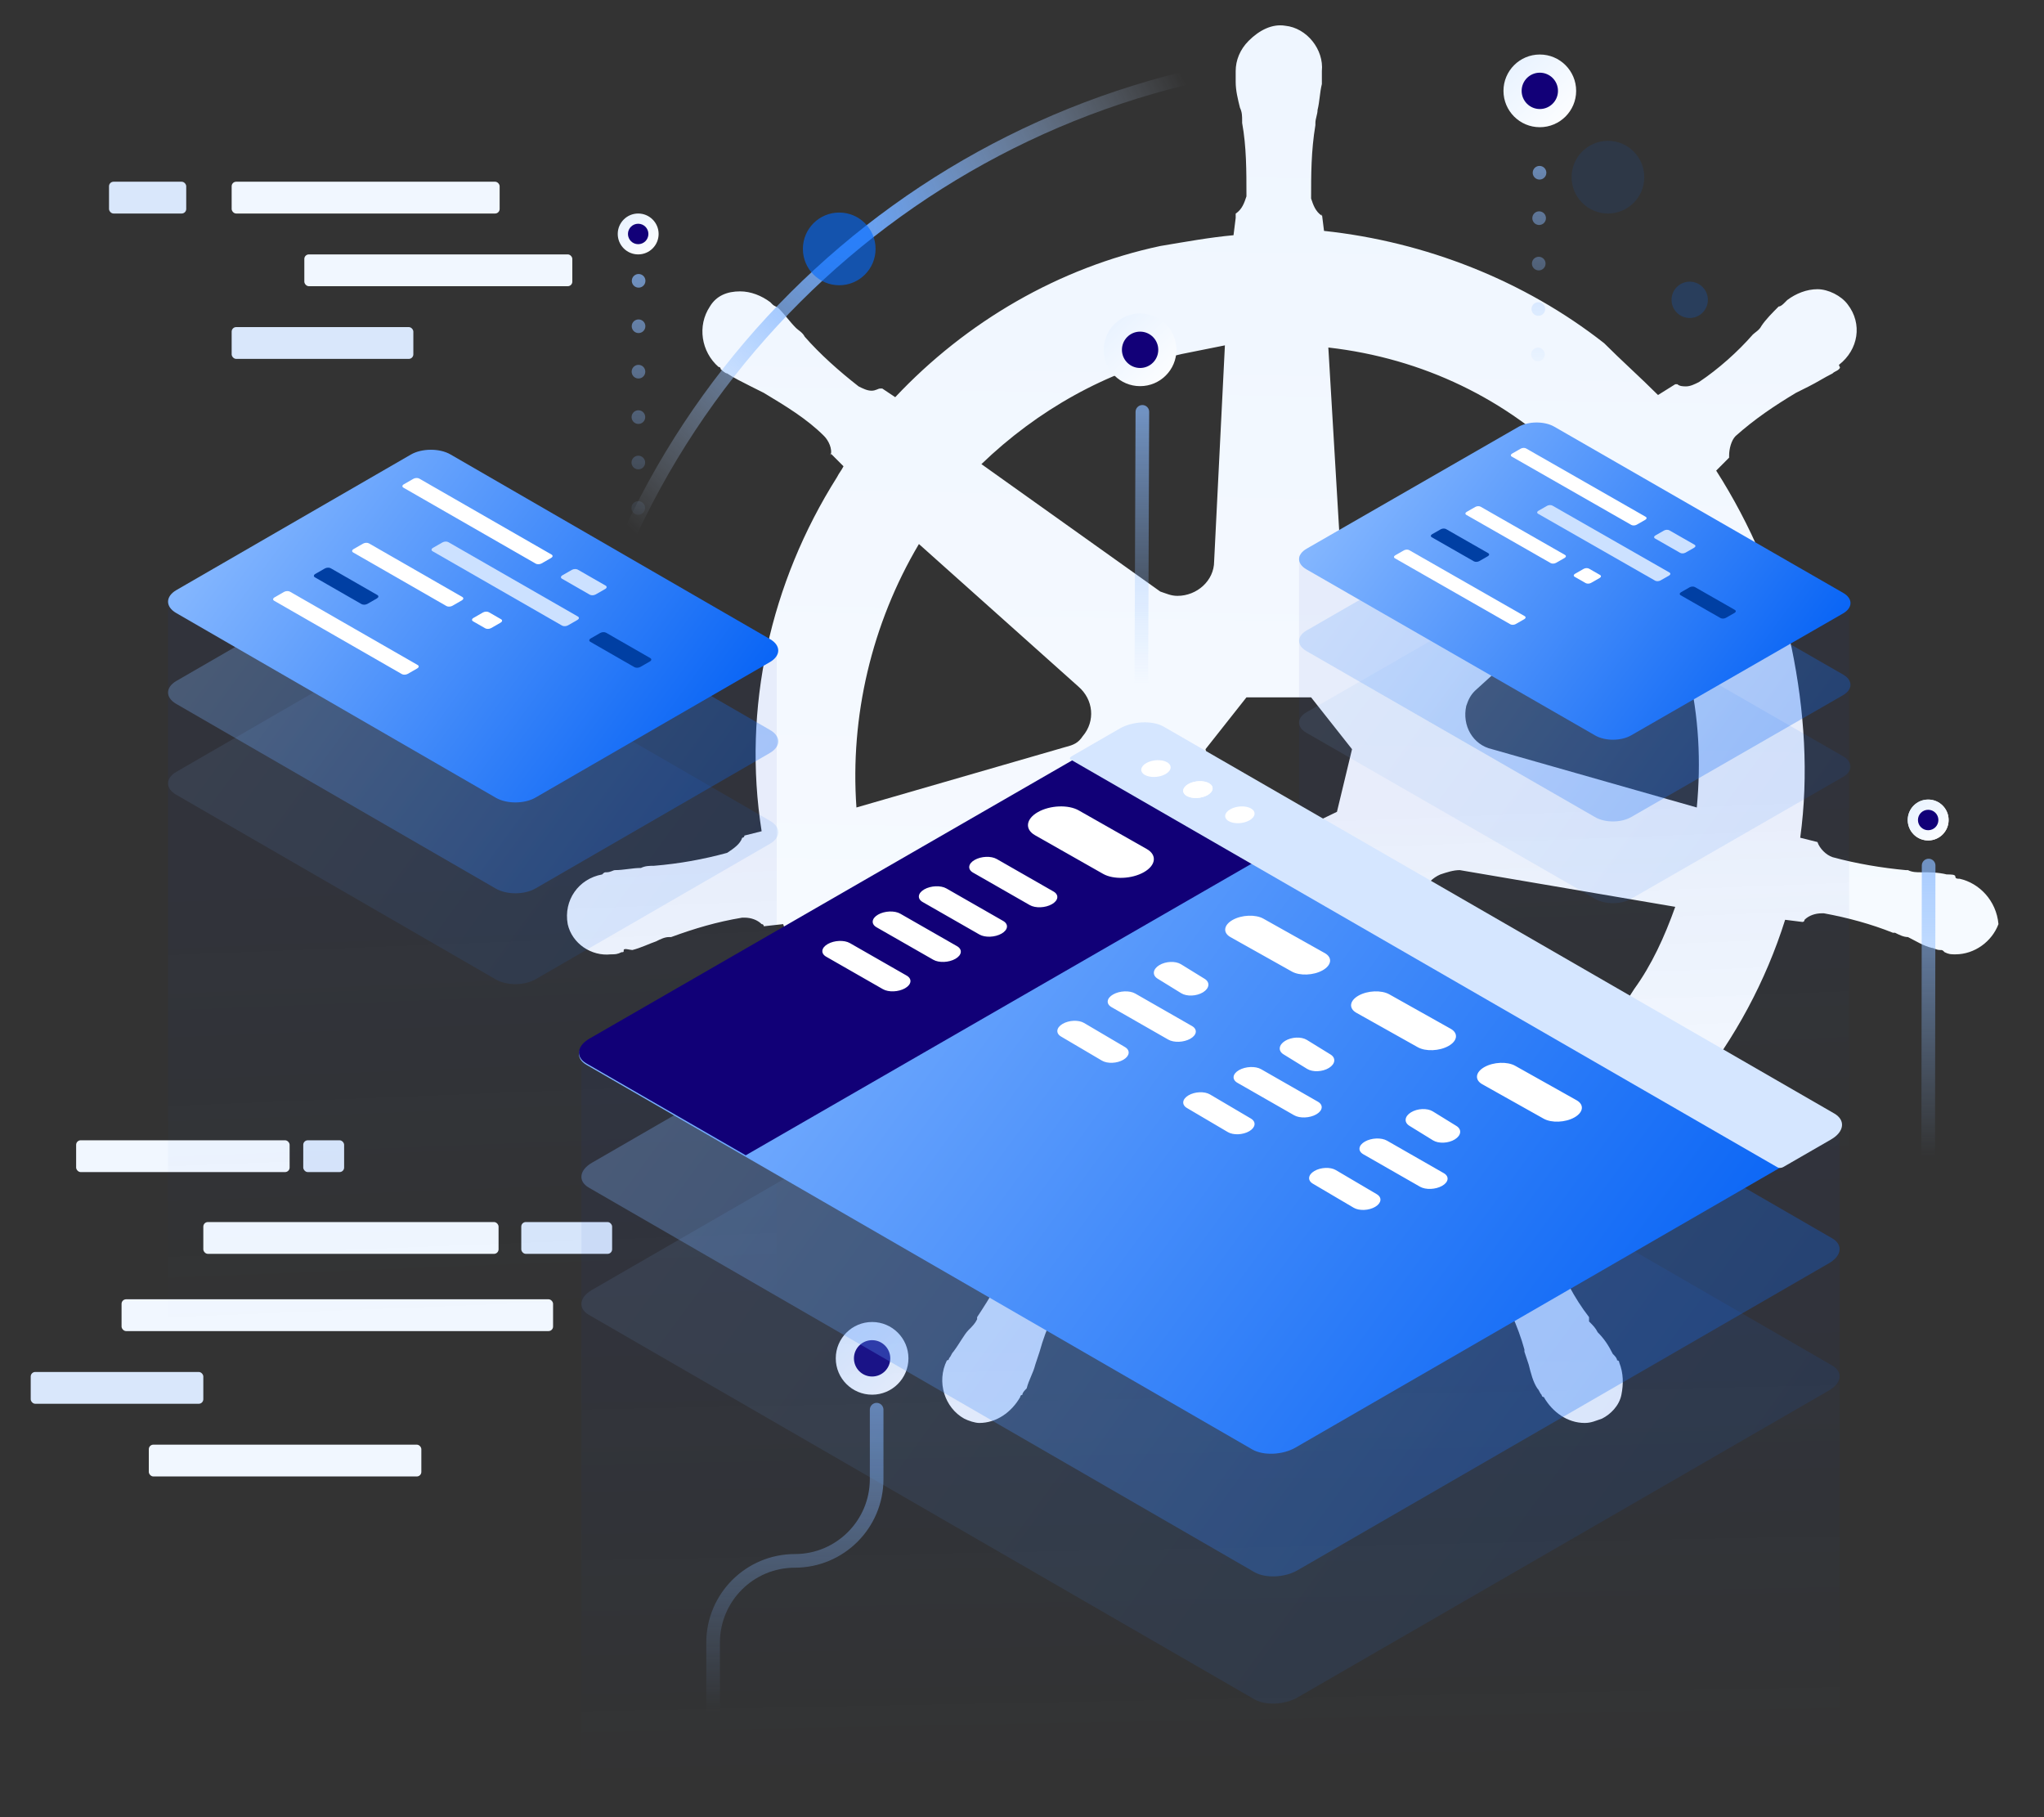 <svg xmlns="http://www.w3.org/2000/svg" width="450" height="400" viewBox="0 0 450 400">
  <rect x="0" y="0" width="450" height="400" fill="#333333" stroke="none"/>
  <defs>
    <linearGradient id="api-and-backend-illustration-a" x1="58.103%" x2="60.6%" y1="142.968%" y2="3.791%">
      <stop offset="0%" stop-color="#FFF"/>
      <stop offset="100%" stop-color="#EFF6FF"/>
    </linearGradient>
    <linearGradient id="api-and-backend-illustration-b" x1="23.943%" x2="114.16%" y1="50%" y2="50%">
      <stop offset="0%" stop-color="#8BBBFF" stop-opacity="0"/>
      <stop offset="100%" stop-color="#8BBBFF"/>
    </linearGradient>
    <linearGradient id="api-and-backend-illustration-c" x1="5.286%" y1="50%" y2="50%">
      <stop offset="0%" stop-color="#8BBBFF" stop-opacity="0"/>
      <stop offset="100%" stop-color="#8BBBFF"/>
    </linearGradient>
    <radialGradient id="api-and-backend-illustration-d" cx="44.388%" cy="13.385%" r="187.712%" fx="44.388%" fy="13.385%" gradientTransform="scale(.194 1) rotate(6.928 1.364 15.339)">
      <stop offset="0%" stop-color="#66A5FF"/>
      <stop offset="100%" stop-color="#CCE1FF" stop-opacity="0"/>
    </radialGradient>
    <linearGradient id="api-and-backend-illustration-e" x1="100%" x2="0%" y1="100%" y2="0%">
      <stop offset="0%" stop-color="#E6F1FF"/>
      <stop offset="100%" stop-color="#FFF"/>
    </linearGradient>
    <linearGradient id="api-and-backend-illustration-f" x1="77.009%" x2="79.099%" y1="31.007%" y2="96.55%">
      <stop offset="3.99%" stop-color="#0E36BA"/>
      <stop offset="97.22%" stop-color="#0549D5" stop-opacity="0"/>
    </linearGradient>
    <linearGradient id="api-and-backend-illustration-g" x1="0%" y1="29.937%" y2="72.182%">
      <stop offset="0%" stop-color="#8BBBFF"/>
      <stop offset="100%" stop-color="#0260F5"/>
    </linearGradient>
  </defs>
  <g fill="none" fill-rule="evenodd">
    <path fill="url(#api-and-backend-illustration-a)" d="M431.435,193.433 C430.961,193.433 430.486,193.433 430.486,192.958 C430.486,192.482 429.538,192.482 428.589,192.482 C426.691,192.007 424.794,192.007 422.896,192.007 C421.947,192.007 420.999,192.007 420.05,191.532 L419.576,191.532 C414.357,191.056 408.665,190.106 403.447,188.68 C402.023,188.204 400.6,186.778 400.126,185.352 C400.6,185.352 400.126,185.352 400.126,185.352 L396.331,184.401 C398.228,170.616 397.28,156.355 394.433,142.57 C391.113,128.785 385.42,115.475 377.83,103.591 L380.676,100.738 L380.676,100.263 C380.676,98.837 381.151,96.936 382.099,95.985 C386.369,92.182 390.638,89.33 395.382,86.478 C396.331,86.002 397.28,85.527 398.228,85.052 C400.126,84.101 401.549,83.15 403.447,82.2 C403.921,81.724 404.395,81.724 404.87,81.249 C405.344,80.773 404.87,80.773 404.87,80.298 C409.139,76.971 410.088,71.266 406.767,66.988 C405.344,65.087 402.498,63.661 400.126,63.661 C397.754,63.661 395.382,64.611 393.485,66.037 L393.01,66.513 C392.536,66.988 392.061,67.463 391.587,67.463 C390.164,68.89 388.741,70.316 387.792,71.742 C387.318,72.692 386.369,73.168 385.894,73.643 C382.574,77.446 378.304,81.249 374.035,84.101 C373.086,84.576 372.137,85.052 371.189,85.052 C370.714,85.052 369.765,85.052 369.291,84.576 L368.817,84.576 L365.022,86.953 C361.227,83.15 356.957,79.347 353.162,75.545 C335.61,61.759 313.788,53.203 291.492,50.826 L291.018,47.023 L291.018,47.498 C289.595,46.548 289.12,45.122 288.646,43.696 C288.646,38.467 288.646,33.238 289.595,27.533 L289.595,27.058 C289.595,26.107 290.069,25.157 290.069,24.206 C290.544,22.304 290.544,20.403 291.018,18.502 L291.018,15.649 C291.492,10.896 287.697,6.142 282.953,5.667 C280.107,5.192 277.261,6.618 274.889,8.994 C272.991,10.896 272.043,13.273 272.043,15.649 L272.043,18.026 C272.043,19.928 272.517,21.829 272.991,23.731 C273.466,24.681 273.466,25.632 273.466,26.583 L273.466,27.058 C274.415,32.287 274.415,37.516 274.415,43.22 C273.94,44.646 273.466,46.072 272.043,47.023 L272.043,47.974 L271.568,51.777 C266.35,52.252 261.132,53.203 255.439,54.153 C233.143,58.907 212.745,70.791 197.09,87.428 L194.244,85.527 L193.77,85.527 C193.295,85.527 192.821,86.002 191.872,86.002 C190.923,86.002 189.974,85.527 189.026,85.052 C184.756,81.724 180.487,77.921 177.166,74.118 C176.692,73.168 175.743,72.692 175.269,72.217 C173.845,70.791 172.897,69.365 171.474,67.939 C170.999,67.463 170.525,67.463 170.05,66.988 C169.576,66.513 169.576,66.513 169.576,66.513 C167.678,65.087 165.307,64.136 162.935,64.136 C160.088,64.136 157.716,65.087 156.293,67.463 C153.447,71.742 154.396,77.446 158.191,80.773 C158.665,80.773 158.665,81.249 158.665,81.249 C158.665,81.249 159.614,82.2 160.088,82.2 C161.512,83.15 163.409,84.101 165.307,85.052 C166.255,85.527 167.204,86.002 168.153,86.478 C172.897,89.33 177.641,92.182 181.436,95.985 C182.384,96.936 183.333,98.837 182.859,100.263 L182.859,99.788 L185.705,102.64 C185.231,103.591 184.756,104.066 184.282,105.017 C169.576,128.309 163.409,155.88 167.678,182.975 L163.883,183.926 C163.883,184.401 163.409,184.401 163.409,184.401 C162.935,185.827 161.512,186.778 160.088,187.729 C154.87,189.155 149.652,190.106 143.959,190.581 C143.011,190.581 142.062,190.581 141.113,191.056 C139.216,191.056 137.318,191.532 135.42,191.532 C134.946,191.532 134.472,192.007 133.523,192.007 C133.049,192.007 133.049,192.007 132.574,192.482 C127.356,193.433 124.035,198.187 124.984,203.416 C124.984,203.416 124.984,203.416 124.984,203.416 C125.933,207.694 130.202,210.546 134.472,210.071 C135.42,210.071 135.895,210.071 136.844,209.595 C137.318,209.595 137.318,209.595 137.318,209.12 C137.318,208.645 138.741,209.12 139.216,209.12 C141.113,208.645 143.011,207.694 144.434,207.219 C145.382,206.743 146.331,206.268 147.28,206.268 L147.754,206.268 C152.973,204.366 157.716,202.94 163.409,201.99 L163.883,201.99 C165.307,201.99 166.73,202.465 167.678,203.416 C168.153,203.416 168.153,203.891 168.153,203.891 L172.422,203.416 C179.538,225.282 192.821,244.772 211.322,259.032 C215.591,262.36 219.386,265.212 224.13,267.589 L221.758,270.916 C221.758,271.392 222.232,271.392 222.232,271.392 C223.181,272.818 223.181,274.719 222.707,276.145 C220.809,280.899 217.963,285.652 215.117,289.931 L215.117,290.406 C214.642,291.357 214.168,291.832 213.219,292.783 C212.27,293.734 211.322,295.635 209.899,297.536 C209.424,298.012 209.424,298.487 208.95,298.962 C208.95,298.962 208.95,299.438 208.475,299.438 C206.103,304.191 208.001,309.896 212.27,312.272 C213.219,312.748 214.642,313.223 215.591,313.223 C219.386,313.223 222.707,310.846 224.604,307.519 C224.604,307.519 224.604,307.044 225.079,307.044 C225.079,306.568 225.553,306.093 226.028,305.617 C226.502,303.716 227.451,302.29 227.925,300.389 L228.874,297.536 C230.297,292.307 232.669,287.554 235.041,282.8 C235.99,281.374 237.413,280.424 238.836,279.948 C239.31,279.948 239.31,279.948 239.31,279.473 L241.208,275.67 C254.49,280.899 268.248,283.276 282.479,283.276 C291.018,283.276 299.557,282.325 308.096,279.948 C313.314,278.997 318.532,277.096 323.276,275.67 L325.173,278.997 C325.648,278.997 325.648,278.997 325.648,279.473 C327.071,279.948 328.494,280.899 329.443,282.325 C331.815,287.079 334.187,291.832 335.61,297.061 L335.61,297.536 L336.559,300.389 C337.033,302.29 337.507,304.191 338.456,305.617 C338.931,306.093 338.931,306.568 339.405,307.044 C339.405,307.044 339.405,307.519 339.879,307.519 C341.777,310.846 345.098,313.223 348.893,313.223 C350.316,313.223 351.264,312.748 352.688,312.272 C354.585,311.322 356.483,309.42 356.957,307.044 C357.431,304.667 357.431,302.29 356.483,299.913 C356.483,299.438 356.008,299.438 356.008,299.438 C356.008,298.962 355.534,298.487 355.06,298.012 C354.111,296.11 353.162,294.684 351.739,293.258 C351.264,292.307 350.79,291.832 349.841,290.881 L349.841,289.931 C346.521,285.652 344.149,280.899 342.251,276.145 C341.777,274.719 341.777,272.818 342.726,271.392 C342.726,270.916 343.2,270.916 343.2,270.916 L341.777,267.114 C365.97,252.377 384.471,229.56 393.01,202.465 L396.805,202.94 C397.28,202.94 397.28,202.465 397.28,202.465 C398.228,201.514 399.652,201.039 401.075,201.039 L401.549,201.039 C406.767,201.99 411.985,203.416 416.729,205.317 L417.204,205.317 C418.152,205.792 419.101,206.268 420.05,206.268 C421.947,207.219 423.371,208.169 425.268,208.645 C425.743,208.645 426.217,209.12 427.166,209.12 C427.64,209.12 427.64,209.12 428.114,209.595 C429.063,210.071 429.538,210.071 430.486,210.071 C434.756,210.071 438.551,207.219 439.974,203.416 C439.5,198.187 435.705,194.384 431.435,193.433 Z M294.339,178.697 L281.53,184.877 L268.722,178.697 L265.401,164.912 L274.415,153.503 L288.646,153.503 L297.659,164.912 L294.339,178.697 Z M371.663,147.799 C374.035,157.781 374.509,167.764 373.56,177.746 L328.494,164.912 C324.225,163.961 321.853,159.683 322.802,155.405 C323.276,153.978 323.75,153.028 324.699,152.077 L360.278,119.753 C365.496,128.309 369.291,137.816 371.663,147.799 Z M346.046,102.165 L307.147,129.735 C303.826,131.637 299.082,131.161 296.711,127.834 C295.762,126.883 295.287,125.932 295.287,124.506 L292.441,76.495 C313.314,78.872 331.815,87.904 346.046,102.165 Z M260.183,77.921 L269.671,76.02 L267.299,123.556 C267.299,127.834 263.504,131.161 259.234,131.161 C257.811,131.161 256.862,130.686 255.439,130.211 L216.065,102.165 C228.399,90.281 243.58,81.724 260.183,77.921 Z M202.308,119.753 L237.413,151.126 C240.733,153.978 241.208,158.732 238.361,162.06 C237.413,163.486 236.464,163.961 234.566,164.436 L188.551,177.746 C187.128,157.781 191.872,137.341 202.308,119.753 Z M194.244,200.088 L241.208,192.007 C245.003,192.007 248.798,194.384 249.272,198.187 C249.747,199.613 249.747,201.514 248.798,202.94 L230.771,246.673 C214.168,235.74 200.885,219.102 194.244,200.088 Z M301.929,259.032 C295.287,260.459 288.646,261.409 281.53,261.409 C271.568,261.409 261.132,259.508 251.644,256.656 L274.889,214.349 C277.261,211.497 281.056,210.546 284.377,212.447 C285.8,213.398 286.748,214.349 288.172,215.775 L310.942,257.131 C308.096,257.606 305.249,258.082 301.929,259.032 Z M359.803,217.676 C352.688,229.085 342.726,239.067 331.34,246.198 L312.84,201.514 C311.891,197.711 313.788,193.909 317.109,192.482 C318.532,192.007 319.955,191.532 321.378,191.532 L368.817,199.613 C366.445,206.268 363.598,212.447 359.803,217.676 Z"/>
    <rect width="59" height="7" x="51" y="40" fill="#F1F7FF" fill-rule="nonzero" rx="1"/>
    <rect width="17" height="7" x="24" y="40" fill="#D9E7FB" fill-rule="nonzero" rx="1"/>
    <rect width="59" height="7" x="67" y="56" fill="#F1F7FF" fill-rule="nonzero" rx="1"/>
    <rect width="40" height="7" x="51" y="72" fill="#D9E7FB" fill-rule="nonzero" rx="1"/>
    <rect width="47" height="7" x="16.762" y="251" fill="#F1F7FF" fill-rule="nonzero" rx="1"/>
    <rect width="9" height="7" x="66.762" y="251" fill="#D9E7FB" fill-rule="nonzero" rx="1"/>
    <rect width="65" height="7" x="44.762" y="269" fill="#F1F7FF" fill-rule="nonzero" rx="1"/>
    <rect width="20" height="7" x="114.762" y="269" fill="#D9E7FB" fill-rule="nonzero" rx="1"/>
    <rect width="95" height="7" x="26.762" y="286" fill="#F1F7FF" fill-rule="nonzero" rx="1"/>
    <rect width="38" height="7" x="6.762" y="302" fill="#D9E7FB" fill-rule="nonzero" rx="1"/>
    <rect width="60" height="7" x="32.762" y="318" fill="#F1F7FF" fill-rule="nonzero" rx="1"/>
    <path stroke="url(#api-and-backend-illustration-b)" stroke-linecap="round" stroke-linejoin="round" stroke-width="3" d="M131.147,372.154 L167.56,372.154 C177.503,372.154 185.564,364.093 185.564,354.15 L185.564,354.15 C185.564,344.207 193.624,336.147 203.567,336.147 L218.846,336.147" opacity=".7" transform="scale(1 -1) rotate(90 529.147 0)"/>
    <path stroke="url(#api-and-backend-illustration-c)" stroke-linecap="round" stroke-linejoin="round" stroke-width="3" d="M391.272,223.752 L457.828,223.852" opacity=".7" transform="rotate(-90 424.55 223.802)"/>
    <path stroke="url(#api-and-backend-illustration-c)" stroke-dasharray="0 10" stroke-linecap="round" stroke-linejoin="round" stroke-width="3" d="M109.393,90.607 L171.707,90.707" opacity=".7" transform="rotate(-90 140.55 90.657)"/>
    <path stroke="url(#api-and-backend-illustration-c)" stroke-linecap="round" stroke-linejoin="round" stroke-width="3" d="M219.457,122.457 L283.3,122.7" opacity=".7" transform="rotate(-90 251.378 122.578)"/>
    <path stroke="url(#api-and-backend-illustration-c)" stroke-dasharray="0 10" stroke-linecap="round" stroke-linejoin="round" stroke-width="3" d="M310.979,59.5 L368,60" opacity=".7" transform="rotate(-90 339 60)"/>
    <path stroke="url(#api-and-backend-illustration-d)" stroke-width="3" d="M321.255,74.188 C253.511,27.358 162.791,31.721 99.855,84.838" transform="rotate(-33 210.555 63.33)"/>
    <circle cx="192" cy="299" r="8" fill="url(#api-and-backend-illustration-e)" fill-rule="nonzero" transform="matrix(0 -1 -1 0 491 491)"/>
    <circle cx="192" cy="299" r="4" fill="#120078" fill-rule="nonzero" transform="matrix(0 -1 -1 0 491 491)"/>
    <circle cx="424.5" cy="180.5" r="4.5" fill="url(#api-and-backend-illustration-e)" fill-rule="nonzero" transform="matrix(0 -1 -1 0 605 605)"/>
    <circle cx="424.5" cy="180.5" r="2.25" fill="#120078" fill-rule="nonzero" transform="matrix(0 -1 -1 0 605 605)"/>
    <circle cx="140.5" cy="51.5" r="4.5" fill="url(#api-and-backend-illustration-e)" fill-rule="nonzero" transform="matrix(0 -1 -1 0 192 192)"/>
    <circle cx="140.5" cy="51.5" r="2.25" fill="#120078" fill-rule="nonzero" transform="matrix(0 -1 -1 0 192 192)"/>
    <circle cx="251" cy="77" r="8" fill="url(#api-and-backend-illustration-e)" fill-rule="nonzero" transform="matrix(0 -1 -1 0 328 328)"/>
    <circle cx="251" cy="77" r="4" fill="#120078" fill-rule="nonzero" transform="matrix(0 -1 -1 0 328 328)"/>
    <circle cx="339" cy="20" r="8" fill="url(#api-and-backend-illustration-e)" fill-rule="nonzero" transform="matrix(0 -1 -1 0 359 359)"/>
    <circle cx="339" cy="20" r="4" fill="#120078" fill-rule="nonzero" transform="matrix(0 -1 -1 0 359 359)"/>
    <circle cx="424.5" cy="180.5" r="4.5" fill="url(#api-and-backend-illustration-e)" fill-rule="nonzero" transform="matrix(0 -1 -1 0 605 605)"/>
    <circle cx="424.5" cy="180.5" r="2.25" fill="#120078" fill-rule="nonzero" transform="matrix(0 -1 -1 0 605 605)"/>
    <circle cx="184.762" cy="54.786" r="8" fill="#0069FF" fill-opacity=".6" fill-rule="nonzero"/>
    <circle cx="372" cy="66" r="4" fill="#0069FF" fill-opacity=".2" fill-rule="nonzero"/>
    <circle cx="354" cy="39" r="8" fill="#0069FF" fill-opacity=".1" fill-rule="nonzero"/>
    <polygon fill="url(#api-and-backend-illustration-f)" fill-opacity=".06" fill-rule="nonzero" points="37 131.559 171 143.003 171 298 37 298"/>
    <path fill="url(#api-and-backend-illustration-g)" fill-opacity=".1" d="M99.171,140.027 L169.558,180.702 C171.951,182.085 171.924,184.342 169.498,185.744 L117.887,215.568 C115.462,216.97 111.556,216.986 109.164,215.604 L38.776,174.928 C36.384,173.545 36.412,171.288 38.837,169.887 L90.448,140.062 C92.873,138.66 96.779,138.644 99.171,140.027 Z"/>
    <path fill="url(#api-and-backend-illustration-g)" fill-opacity=".3" d="M99.171,120.027 L169.558,160.702 C171.951,162.085 171.924,164.342 169.498,165.744 L117.887,195.568 C115.462,196.97 111.556,196.986 109.164,195.604 L38.776,154.928 C36.384,153.545 36.412,151.288 38.837,149.887 L90.448,120.062 C92.873,118.66 96.779,118.644 99.171,120.027 Z"/>
    <path fill="url(#api-and-backend-illustration-g)" d="M99.171,100.027 L169.558,140.702 C171.951,142.085 171.924,144.342 169.498,145.744 L117.887,175.568 C115.462,176.97 111.556,176.986 109.164,175.604 L38.776,134.928 C36.384,133.545 36.412,131.288 38.837,129.887 L90.448,100.062 C92.873,98.66 96.779,98.644 99.171,100.027 Z"/>
    <path fill="#FFF" d="M121.335 122.817C121.719 122.596 121.761 122.262 121.428 122.071L92.3 105.346C91.967 105.155 91.384 105.179 91 105.4L88.91 106.6C88.526 106.82 88.484 107.155 88.817 107.346L117.945 124.07C118.278 124.262 118.861 124.238 119.245 124.017L121.335 122.817zM101.683 132.151C102.068 131.93 102.11 131.596 101.777 131.405L81.232 119.609C80.899 119.418 80.317 119.442 79.933 119.663L77.843 120.863C77.459 121.083 77.417 121.418 77.75 121.609L98.294 133.405C98.627 133.596 99.209 133.572 99.594 133.351L101.683 132.151z"/>
    <path fill="#003FA3" d="M82.984,131.723 C83.368,131.503 83.41,131.168 83.077,130.977 L72.811,125.082 C72.478,124.891 71.895,124.915 71.511,125.136 L69.421,126.336 C69.037,126.556 68.995,126.891 69.328,127.082 L79.595,132.977 C79.927,133.168 80.51,133.144 80.894,132.923 L82.984,131.723 Z"/>
    <path fill="#FFF" d="M91.864 147.13C92.248 146.91 92.29 146.575 91.957 146.384L63.833 130.237C63.501 130.046 62.918 130.07 62.534 130.29L60.444 131.49C60.06 131.711 60.018 132.045 60.351 132.236L88.474 148.384C88.807 148.575 89.39 148.551 89.774 148.33L91.864 147.13zM110.221 137.053C110.605 136.832 110.647 136.498 110.314 136.307L107.627 134.764C107.294 134.573 106.711 134.597 106.327 134.817L104.237 136.017C103.853 136.238 103.811 136.572 104.144 136.763L106.831 138.306C107.164 138.498 107.747 138.474 108.131 138.253L110.221 137.053z"/>
    <path fill="#CCE1FF" d="M127.134,136.455 C127.518,136.235 127.56,135.9 127.227,135.709 L98.714,119.338 C98.381,119.147 97.798,119.171 97.414,119.391 L95.324,120.591 C94.94,120.812 94.898,121.146 95.231,121.337 L123.744,137.709 C124.077,137.9 124.659,137.876 125.044,137.655 L127.134,136.455 Z"/>
    <path fill="#003FA3" d="M143.07,145.605 C143.454,145.384 143.496,145.05 143.163,144.859 L133.442,139.278 C133.109,139.087 132.527,139.111 132.143,139.331 L130.053,140.531 C129.669,140.752 129.627,141.086 129.96,141.277 L139.68,146.858 C140.013,147.05 140.596,147.026 140.98,146.805 L143.07,145.605 Z"/>
    <path fill="#CCE1FF" d="M133.236,129.651 C133.621,129.43 133.663,129.096 133.33,128.904 L127.2,125.385 C126.867,125.194 126.285,125.218 125.9,125.439 L123.811,126.638 C123.426,126.859 123.385,127.193 123.718,127.385 L129.847,130.904 C130.18,131.095 130.763,131.071 131.147,130.85 L133.236,129.651 Z"/>
    <polygon fill="url(#api-and-backend-illustration-f)" fill-opacity=".06" fill-rule="nonzero" points="286 122.286 407.096 132.581 407.096 272 286 272"/>
    <path fill="url(#api-and-backend-illustration-g)" fill-opacity=".1" d="M342.185,129.903 L405.794,166.491 C407.956,167.734 407.931,169.765 405.739,171.026 L359.098,197.853 C356.906,199.114 353.376,199.128 351.214,197.885 L287.605,161.297 C285.444,160.053 285.468,158.023 287.66,156.762 L334.301,129.935 C336.493,128.674 340.023,128.66 342.185,129.903 Z"/>
    <path fill="url(#api-and-backend-illustration-g)" fill-opacity=".3" d="M342.185,111.913 L405.794,148.501 C407.956,149.745 407.931,151.775 405.739,153.036 L359.098,179.863 C356.906,181.124 353.376,181.138 351.214,179.895 L287.605,143.307 C285.444,142.064 285.468,140.033 287.66,138.772 L334.301,111.945 C336.493,110.684 340.023,110.67 342.185,111.913 Z"/>
    <path fill="url(#api-and-backend-illustration-g)" d="M342.185,93.923 L405.794,130.511 C407.956,131.755 407.931,133.785 405.739,135.046 L359.098,161.873 C356.906,163.134 353.376,163.148 351.214,161.905 L287.605,125.317 C285.444,124.074 285.468,122.043 287.66,120.782 L334.301,93.955 C336.493,92.694 340.023,92.68 342.185,93.923 Z"/>
    <path fill="#FFF" d="M362.214 114.423C362.561 114.225 362.599 113.924 362.298 113.752L335.974 98.709C335.674 98.537 335.147 98.558 334.8 98.757L332.911 99.836C332.564 100.034 332.526 100.335 332.827 100.507L359.151 115.551C359.451 115.723 359.978 115.701 360.325 115.503L362.214 114.423zM344.454 122.819C344.802 122.621 344.84 122.32 344.539 122.148L325.973 111.538C325.672 111.366 325.146 111.388 324.798 111.586L322.91 112.665C322.563 112.864 322.525 113.165 322.826 113.337L341.392 123.947C341.692 124.119 342.219 124.097 342.566 123.899L344.454 122.819z"/>
    <path fill="#003FA3" d="M327.556,122.435 C327.903,122.236 327.941,121.935 327.64,121.763 L318.362,116.461 C318.061,116.289 317.535,116.311 317.188,116.509 L315.299,117.588 C314.952,117.787 314.914,118.088 315.215,118.26 L324.493,123.562 C324.794,123.734 325.32,123.712 325.667,123.514 L327.556,122.435 Z"/>
    <path fill="#FFF" d="M335.58 136.293C335.928 136.095 335.966 135.794 335.665 135.622L310.25 121.097C309.949 120.925 309.422 120.947 309.075 121.145L307.187 122.225C306.839 122.423 306.801 122.724 307.102 122.896L332.517 137.42C332.818 137.592 333.345 137.571 333.692 137.372L335.58 136.293zM352.17 127.229C352.517 127.03 352.555 126.729 352.254 126.557L349.826 125.169C349.525 124.998 348.998 125.019 348.651 125.218L346.763 126.297C346.415 126.495 346.377 126.796 346.678 126.968L349.107 128.356C349.408 128.528 349.934 128.506 350.281 128.308L352.17 127.229z"/>
    <path fill="#CCE1FF" d="M367.454,126.691 C367.801,126.492 367.839,126.192 367.538,126.02 L341.771,111.294 C341.47,111.122 340.944,111.143 340.596,111.342 L338.708,112.421 C338.36,112.62 338.323,112.92 338.624,113.092 L364.391,127.818 C364.692,127.99 365.218,127.969 365.566,127.77 L367.454,126.691 Z"/>
    <path fill="#003FA3" d="M381.855,134.921 C382.203,134.723 382.241,134.422 381.94,134.25 L373.155,129.23 C372.855,129.058 372.328,129.079 371.981,129.278 L370.093,130.357 C369.745,130.556 369.707,130.856 370.008,131.028 L378.792,136.049 C379.093,136.22 379.62,136.199 379.967,136 L381.855,134.921 Z"/>
    <path fill="#CCE1FF" d="M372.969,120.57 C373.317,120.372 373.355,120.071 373.054,119.899 L367.514,116.733 C367.213,116.561 366.687,116.583 366.339,116.781 L364.452,117.861 C364.104,118.059 364.066,118.36 364.367,118.532 L369.906,121.698 C370.207,121.87 370.734,121.848 371.081,121.649 L372.969,120.57 Z"/>
    <polygon fill="url(#api-and-backend-illustration-f)" fill-opacity=".06" fill-rule="nonzero" points="128 231.559 405 247.003 405 398 128 398"/>
    <path fill="url(#api-and-backend-illustration-g)" fill-opacity=".1" d="M402.677,306.057 C405.485,304.435 405.791,301.977 403.358,300.573 L256.853,215.948 C254.42,214.544 250.166,214.72 247.357,216.342 L130.323,283.943 C127.515,285.565 127.21,288.022 129.642,289.427 L276.148,374.052 C278.58,375.457 282.834,375.28 285.643,373.658 L402.677,306.057 Z"/>
    <path fill="url(#api-and-backend-illustration-g)" fill-opacity=".3" d="M402.677,278.057 C405.485,276.435 405.791,273.977 403.358,272.573 L256.853,187.948 C254.42,186.544 250.166,186.72 247.357,188.342 L130.323,255.943 C127.515,257.565 127.21,260.022 129.642,261.427 L276.148,346.052 C278.58,347.457 282.834,347.28 285.643,345.658 L402.677,278.057 Z"/>
    <path fill="url(#api-and-backend-illustration-g)" d="M402.29,251.025 C405.099,249.402 405.405,246.943 402.971,245.538 L256.386,160.874 C253.952,159.469 249.695,159.645 246.885,161.268 L129.787,228.9 C126.977,230.523 126.671,232.982 129.105,234.387 L275.691,319.051 C278.125,320.457 282.381,320.28 285.192,318.657 L402.29,251.025 Z"/>
    <path fill="#107" d="M290.982,181.222 L255.533,160.791 C253.305,159.508 249.41,159.67 246.839,161.151 L129.786,228.615 C126.977,230.234 126.671,232.686 129.104,234.088 L164.18,254.305 L290.982,181.222 Z"/>
    <path fill="#D5E6FF" d="M403.107,250.828 C406.045,249.133 406.365,246.566 403.821,245.099 L256.226,159.969 C253.736,158.534 249.38,158.714 246.505,160.372 L235.853,166.516 C235.488,166.727 235.449,167.046 235.765,167.228 L391.335,256.958 C391.651,257.14 392.203,257.117 392.569,256.906 L403.107,250.828 Z"/>
    <path fill="#FFF" d="M251.831 191.988C254.487 190.481 254.776 188.197 252.475 186.891L237.491 178.387C235.191 177.081 231.167 177.246 228.511 178.753 225.854 180.261 225.565 182.544 227.866 183.85L242.85 192.354C245.15 193.66 249.174 193.496 251.831 191.988zM231.587 199.03C233.029 198.205 233.185 196.956 231.937 196.24L219.446 189.092C218.197 188.377 216.013 188.466 214.572 189.291 213.13 190.116 212.973 191.367 214.222 192.081L226.713 199.231C227.962 199.945 230.146 199.855 231.587 199.03zM291.176 213.589C293.175 212.469 293.392 210.77 291.661 209.799L278.145 202.219C276.414 201.248 273.386 201.37 271.387 202.491 269.388 203.612 269.171 205.311 270.902 206.282L284.417 213.861C286.149 214.833 289.177 214.711 291.176 213.589zM264.862 218.419C266.283 217.544 266.438 216.217 265.207 215.459L260.007 212.253C258.776 211.495 256.624 211.59 255.204 212.465 253.783 213.341 253.628 214.668 254.859 215.426L260.059 218.632C261.29 219.39 263.442 219.295 264.862 218.419zM262.074 228.639C263.516 227.814 263.672 226.564 262.424 225.85L249.933 218.701C248.684 217.986 246.5 218.076 245.059 218.901 243.617 219.726 243.46 220.976 244.709 221.691L257.2 228.839C258.448 229.554 260.633 229.464 262.074 228.639zM247.328 233.266C248.726 232.442 248.879 231.194 247.668 230.48L238.667 225.177C237.455 224.463 235.336 224.553 233.938 225.377 232.538 226.201 232.386 227.45 233.598 228.164L242.599 233.466C243.81 234.18 245.928 234.091 247.328 233.266zM318.891 230.245C320.89 229.124 321.107 227.425 319.376 226.454L305.861 218.874C304.13 217.903 301.101 218.025 299.102 219.146 297.103 220.267 296.886 221.966 298.617 222.936L312.133 230.517C313.864 231.488 316.892 231.366 318.891 230.245zM292.578 235.074C293.999 234.199 294.153 232.872 292.923 232.114L287.721 228.908C286.491 228.15 284.34 228.245 282.919 229.121 281.498 229.996 281.343 231.323 282.574 232.081L287.775 235.287C289.005 236.045 291.158 235.95 292.578 235.074zM289.789 245.294C291.231 244.469 291.387 243.219 290.139 242.505L277.648 235.356C276.399 234.641 274.216 234.731 272.774 235.556 271.332 236.381 271.175 237.631 272.424 238.346L284.915 245.495C286.163 246.209 288.348 246.12 289.789 245.294zM275.043 248.996C276.442 248.172 276.594 246.924 275.383 246.21L266.382 240.907C265.17 240.193 263.052 240.283 261.652 241.107 260.254 241.931 260.101 243.18 261.313 243.894L270.314 249.196C271.525 249.91 273.644 249.82 275.043 248.996zM346.607 245.975C348.605 244.854 348.823 243.155 347.092 242.184L333.577 234.604C331.844 233.633 328.816 233.755 326.817 234.876 324.819 235.997 324.601 237.695 326.332 238.666L339.848 246.247C341.579 247.218 344.607 247.096 346.607 245.975zM320.293 250.804C321.714 249.929 321.868 248.602 320.638 247.844L315.437 244.638C314.207 243.88 312.054 243.975 310.634 244.851 309.214 245.726 309.059 247.053 310.289 247.811L315.49 251.017C316.72 251.775 318.873 251.68 320.293 250.804zM317.505 261.024C318.946 260.199 319.103 258.949 317.855 258.235L305.363 251.086C304.115 250.371 301.93 250.461 300.489 251.286 299.048 252.111 298.891 253.361 300.139 254.076L312.631 261.225C313.879 261.939 316.062 261.849 317.505 261.024zM302.758 265.652C304.158 264.827 304.309 263.579 303.098 262.865L294.097 257.562C292.886 256.849 290.766 256.938 289.367 257.762 287.969 258.586 287.816 259.835 289.028 260.549L298.028 265.852C299.24 266.565 301.36 266.476 302.758 265.652zM220.501 205.507C221.943 204.682 222.099 203.432 220.851 202.718L208.36 195.568C207.111 194.854 204.927 194.944 203.486 195.769 202.044 196.594 201.887 197.844 203.136 198.559L215.627 205.707C216.875 206.422 219.059 206.332 220.501 205.507zM210.339 211.059C211.78 210.234 211.937 208.984 210.689 208.269L198.198 201.12C196.949 200.406 194.765 200.495 193.323 201.32 191.882 202.145 191.725 203.395 192.973 204.11L205.465 211.259C206.713 211.974 208.897 211.884 210.339 211.059zM199.253 217.536C200.694 216.711 200.851 215.461 199.603 214.746L187.111 207.597C185.863 206.883 183.679 206.973 182.237 207.798 180.796 208.623 180.639 209.873 181.887 210.587L194.379 217.736C195.627 218.451 197.811 218.361 199.253 217.536zM256.935 167.779C258.103 168.448 257.957 169.618 256.607 170.39 255.258 171.162 253.213 171.246 252.045 170.578 250.877 169.909 251.024 168.739 252.372 167.966 253.722 167.194 255.766 167.11 256.935 167.779zM266.173 172.405C267.342 173.074 267.194 174.245 265.846 175.016 264.496 175.789 262.453 175.872 261.283 175.204 260.115 174.535 260.262 173.365 261.612 172.593 262.96 171.821 265.005 171.737 266.173 172.405z"/>
    <path fill="#FFF" d="M266.173 172.405C267.342 173.074 267.194 174.245 265.846 175.016 264.496 175.789 262.453 175.872 261.283 175.204 260.115 174.535 260.262 173.365 261.612 172.593 262.96 171.821 265.005 171.737 266.173 172.405zM275.411 177.957C276.58 178.626 276.433 179.796 275.084 180.568 273.735 181.34 271.691 181.424 270.522 180.756 269.354 180.087 269.5 178.917 270.85 178.144 272.199 177.373 274.243 177.288 275.411 177.957z"/>
  </g>
</svg>
